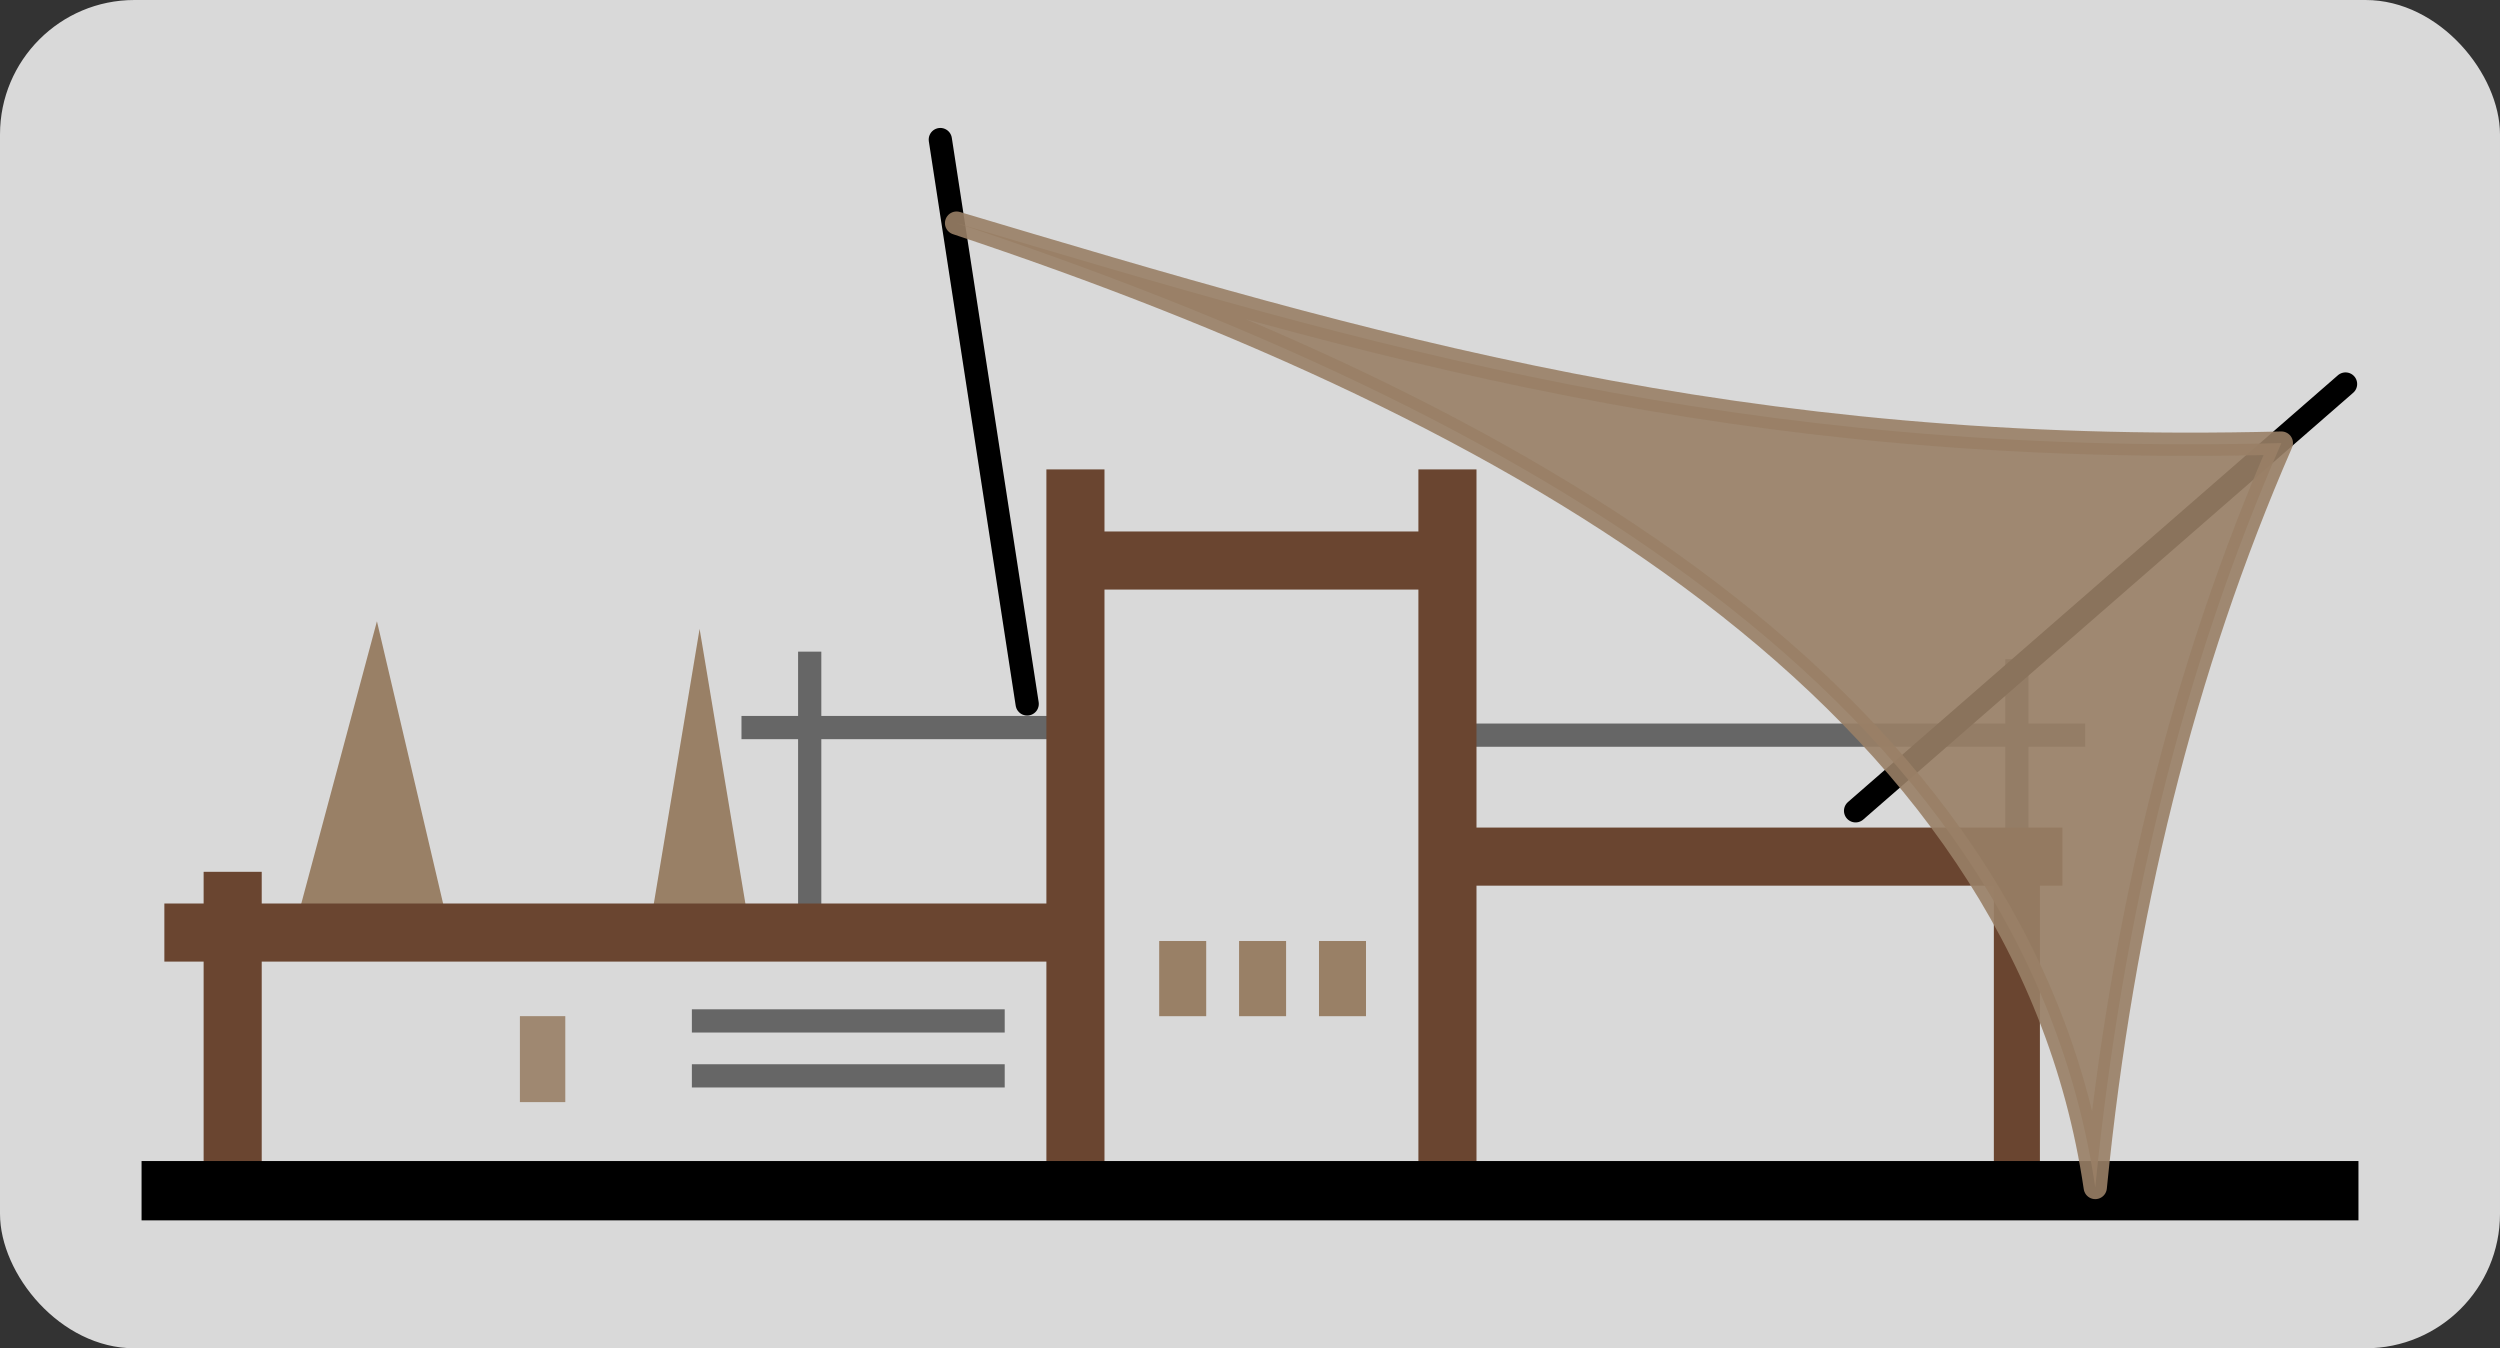 <svg width="107.586mm" height="58.023mm" viewBox="0 0 107.586 58.023" id="svg1" xmlns="http://www.w3.org/2000/svg" xmlns:svg="http://www.w3.org/2000/svg"><rect x="0" y="0" width="107.586" height="58.023" fill="#333333" stroke="none"/><defs id="defs1" /><g id="layer1" transform="translate(-77.036,-171.447)"><g id="g67"><rect style="opacity:.809;fill:#fff;fill-opacity:1;stroke:none;stroke-width:2;stroke-linecap:round;stroke-linejoin:round;stroke-miterlimit:4;stroke-dasharray:none;stroke-opacity:1" id="rect43" width="107.586" height="58.023" x="77.036" y="171.447" rx="5.787" ry="5.787" /><g id="g37" transform="translate(20.069,-19.25)"><path style="fill:#6a4530;fill-opacity:1;stroke:#6a4530;stroke-width:2.5;stroke-linecap:butt;stroke-linejoin:miter;stroke-miterlimit:4;stroke-dasharray:none;stroke-opacity:1" d="m103.133 214.819h16.337" id="path1" /><path style="fill:#6a4530;fill-opacity:1;stroke:#6a4530;stroke-width:2.5;stroke-linecap:butt;stroke-linejoin:miter;stroke-miterlimit:4;stroke-dasharray:none;stroke-opacity:1" d="M66.98 241.938V228.215" id="path2" /><path style="fill:#666;stroke:#666;stroke-width:1;stroke-linecap:butt;stroke-linejoin:miter;stroke-miterlimit:4;stroke-dasharray:none;stroke-opacity:1" d="m119.257 222.334h27.446" id="path3" /><path style="fill:#6a4530;fill-opacity:1;stroke:#6a4530;stroke-width:1.982;stroke-linecap:butt;stroke-linejoin:miter;stroke-miterlimit:4;stroke-dasharray:none;stroke-opacity:1" d="M143.762 227.235V241.611" id="path4" /><path style="fill:#666;stroke:#666;stroke-width:1;stroke-linecap:butt;stroke-linejoin:miter;stroke-miterlimit:4;stroke-dasharray:none;stroke-opacity:1" d="m143.762 219.066v8.495" id="path5" /><path style="fill:#666;stroke:#666;stroke-width:1;stroke-linecap:butt;stroke-linejoin:miter;stroke-miterlimit:4;stroke-dasharray:none;stroke-opacity:1" d="M103.248 222.007H88.876" id="path6" /><path style="fill:#666;stroke:#666;stroke-width:1;stroke-linecap:butt;stroke-linejoin:miter;stroke-miterlimit:4;stroke-dasharray:none;stroke-opacity:1" d="m91.812 218.74v11.762" id="path7" /><path style="fill:#998066;fill-opacity:1;stroke:none;stroke-width:.265px;stroke-linecap:butt;stroke-linejoin:miter;stroke-opacity:1" d="m73.188 217.433-3.361 12.542h6.301z" id="path8" /><path style="fill:#998066;fill-opacity:1;stroke:none;stroke-width:.265px;stroke-linecap:butt;stroke-linejoin:miter;stroke-opacity:1" d="m87.074 217.76-2.124 12.743h4.248z" id="path9" /><path style="fill:#6a4530;fill-opacity:1;stroke:#6a4530;stroke-width:2.5;stroke-linecap:butt;stroke-linejoin:miter;stroke-miterlimit:4;stroke-dasharray:none;stroke-opacity:1" d="M103.248 230.829H64.04" id="path10" /><path style="fill:#6a4530;fill-opacity:1;stroke:#6a4530;stroke-width:2.5;stroke-linecap:butt;stroke-linejoin:miter;stroke-miterlimit:4;stroke-dasharray:none;stroke-opacity:1" d="M103.248 241.611V210.898" id="path11" /><path style="fill:#6a4530;fill-opacity:1;stroke:#6a4530;stroke-width:2.5;stroke-linecap:butt;stroke-linejoin:miter;stroke-miterlimit:4;stroke-dasharray:none;stroke-opacity:1" d="M119.257 241.611V210.898" id="path12" /><path style="fill:none;stroke:#000;stroke-width:2.553;stroke-linecap:butt;stroke-linejoin:miter;stroke-miterlimit:4;stroke-dasharray:none;stroke-opacity:1" d="M63.059 241.938H158.462" id="path13" /><g id="g15" transform="translate(-0.752)"><rect style="fill:#998066;fill-opacity:1;stroke:none;stroke-width:1;stroke-linejoin:round;stroke-miterlimit:4;stroke-dasharray:none;stroke-opacity:1" id="rect13" width="2.023" height="3.236" x="107.604" y="231.192" ry="0" /><rect style="fill:#998066;fill-opacity:1;stroke:none;stroke-width:1;stroke-linejoin:round;stroke-miterlimit:4;stroke-dasharray:none;stroke-opacity:1" id="rect14" width="2.023" height="3.236" x="114.481" y="231.192" ry="0" /><rect style="fill:#998066;fill-opacity:1;stroke:none;stroke-width:1;stroke-linejoin:round;stroke-miterlimit:4;stroke-dasharray:none;stroke-opacity:1" id="rect15" width="2.023" height="3.236" x="111.042" y="231.192" ry="0" /></g><path style="fill:none;stroke:#000;stroke-width:1;stroke-linecap:round;stroke-linejoin:miter;stroke-miterlimit:4;stroke-dasharray:none;stroke-opacity:1" d="m136.821 225.59 21.085-18.367" id="path23" /><path style="fill:none;stroke:#000;stroke-width:1;stroke-linecap:round;stroke-linejoin:miter;stroke-miterlimit:4;stroke-dasharray:none;stroke-opacity:1" d="M101.171 220.99l-3.738-24.287" id="path24" /><path style="fill:#6a4530;fill-opacity:1;stroke:#6a4530;stroke-width:2.5;stroke-linecap:butt;stroke-linejoin:miter;stroke-miterlimit:4;stroke-dasharray:none;stroke-opacity:1" d="m119.257 227.561h26.465" id="path25" /><path style="opacity:.902;fill:#998066;fill-opacity:1;stroke:#998066;stroke-width:1;stroke-linecap:round;stroke-linejoin:round;stroke-miterlimit:4;stroke-dasharray:none;stroke-opacity:1" d="m98.132 200.299c24.157 8.043 45.894 20.423 49.003 41.502 1.159-11.686 3.799-22.385 8.009-32.037-23.424.599-39.2-4.154-57.012-9.466z" id="path35" /><path style="opacity:.902;fill:#998066;fill-opacity:1;stroke:none;stroke-width:1.5;stroke-linecap:round;stroke-linejoin:round;stroke-miterlimit:4;stroke-dasharray:none;stroke-opacity:1" id="rect35" d="M79.341 234.426h1.953v3.7H79.341z" /><path style="fill:#666;fill-opacity:1;stroke:#666;stroke-width:1;stroke-linecap:butt;stroke-linejoin:miter;stroke-miterlimit:4;stroke-dasharray:none;stroke-opacity:1" d="m86.741 234.632h13.463" id="path36" /><path style="fill:#666;fill-opacity:1;stroke:#666;stroke-width:1;stroke-linecap:butt;stroke-linejoin:miter;stroke-miterlimit:4;stroke-dasharray:none;stroke-opacity:1" d="m86.741 236.996h13.463" id="path37" /></g></g></g></svg>